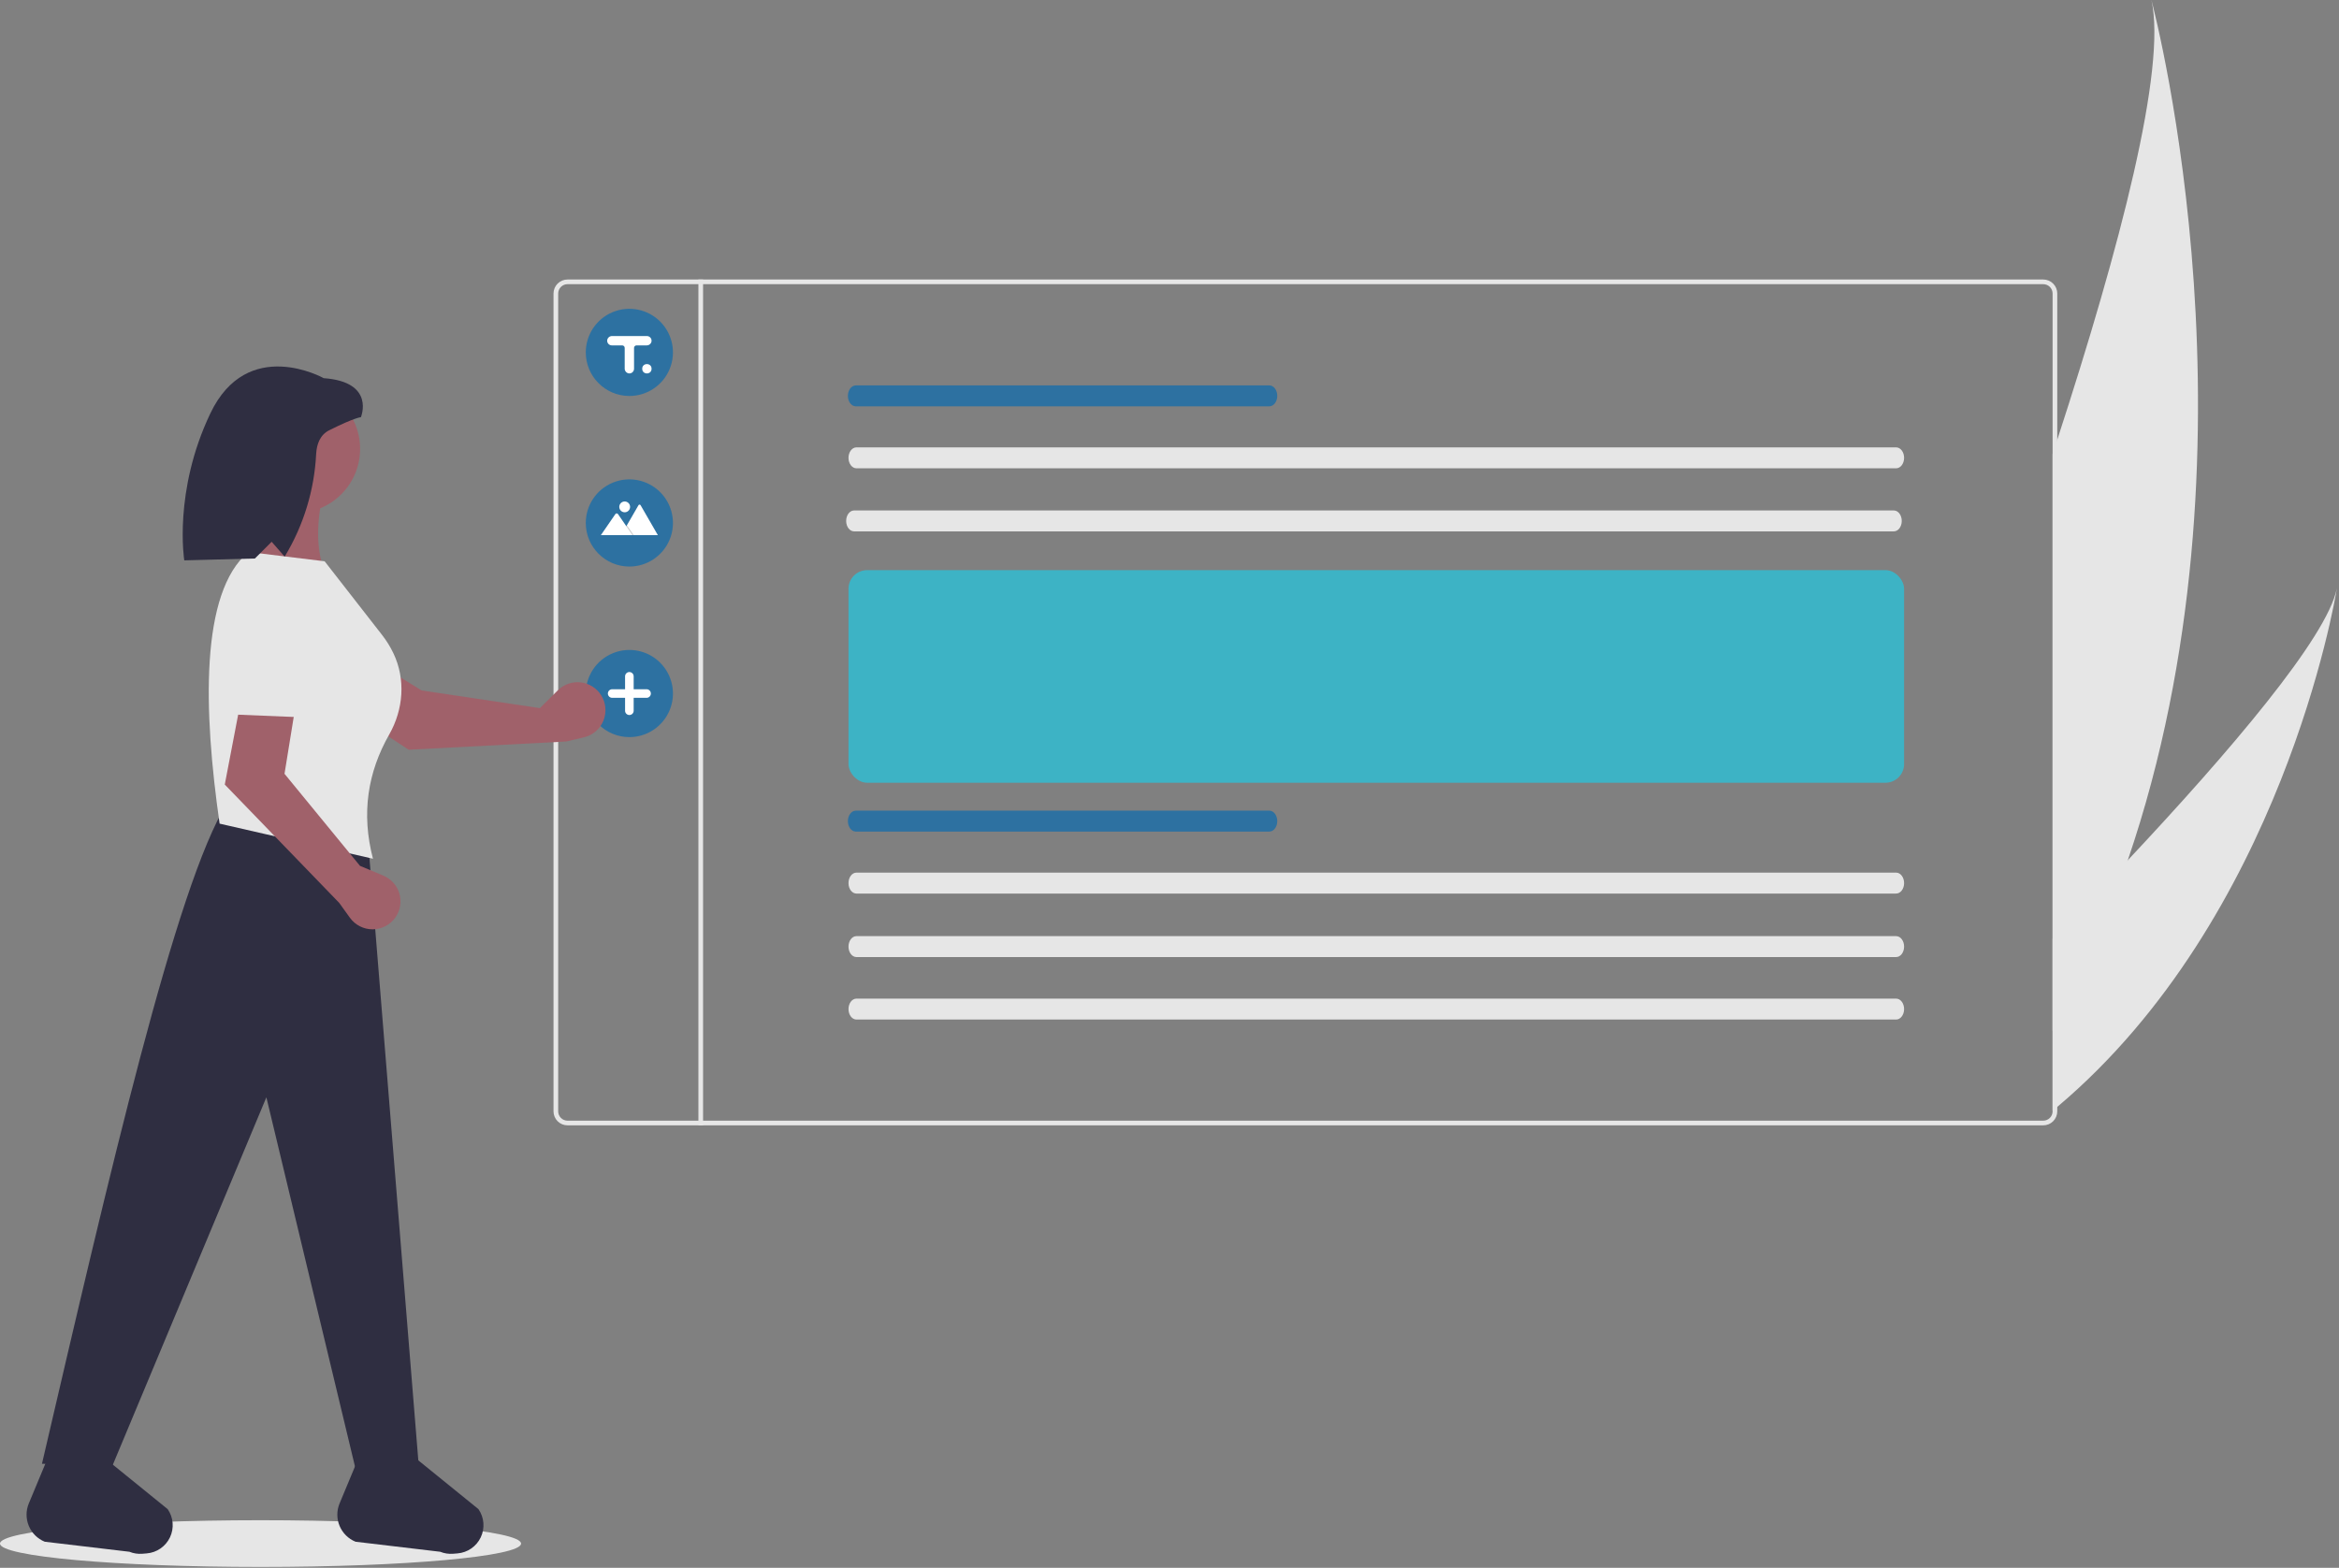 <?xml version="1.0" encoding="UTF-8"?>
<svg width="1001px" height="671px" viewBox="0 0 1001 671" version="1.1" xmlns="http://www.w3.org/2000/svg" xmlns:xlink="http://www.w3.org/1999/xlink">
    <rect x="0" y="0" width="1001" height="671" fill="#808080" stroke="none"/>
    <title>undraw-ft3m</title>
    <g id="Page-1" stroke="none" stroke-width="1" fill="none" fill-rule="evenodd">
        <g id="undraw-ft3m">
            <path d="M910.61,368.16 C902.493,392.094 892.398,415.31 880.43,437.57 C879.77,438.79 879.1,440.01 878.43,441.23 L878.43,194.31 C879.1,192.27 879.77,190.24 880.43,188.2 C907.34,105.62 927.33,29.16 920.72,0 C922.66,7.34 970.53,192.7 910.61,368.16 L910.61,368.16 Z" id="Path" fill="#E6E6E6" fill-rule="nonzero"></path>
            <path d="M1000.1,251.79 C999.36,256.43 976.45,392.78 880.43,473.73 C879.77,474.3 879.1,474.85 878.43,475.4 L878.43,401.72 C879.09,401.04 879.76,400.36 880.43,399.67 C890.27,389.57 900.48,378.94 910.61,368.16 C954.04,321.89 995.9,272.88 1000.1,251.79 L1000.1,251.79 Z" id="Path" fill="#E6E6E6" fill-rule="nonzero"></path>
            <ellipse id="Oval" fill="#E6E6E6" fill-rule="nonzero" cx="111.5" cy="660.62" rx="111.5" ry="10"></ellipse>
            <path d="M874.43,119.62 L242.88,119.62 C241.289,119.62 239.762,120.252 238.637,121.377 C237.512,122.502 236.88,124.029 236.88,125.62 L236.88,475.62 C236.88,477.211 237.512,478.738 238.637,479.863 C239.762,480.988 241.289,481.62 242.88,481.62 L874.43,481.62 C876.021,481.62 877.548,480.988 878.673,479.863 C879.798,478.738 880.43,477.211 880.43,475.62 L880.43,125.62 C880.43,124.029 879.798,122.502 878.673,121.377 C877.548,120.252 876.021,119.62 874.43,119.62 L874.43,119.62 Z M878.43,475.62 C878.43,476.681 878.009,477.699 877.259,478.449 C876.509,479.199 875.491,479.62 874.43,479.62 L242.88,479.62 C241.819,479.62 240.801,479.199 240.051,478.449 C239.301,477.699 238.88,476.681 238.88,475.62 L238.88,125.62 C238.88,124.559 239.301,123.541 240.051,122.791 C240.801,122.041 241.819,121.62 242.88,121.62 L874.43,121.62 C875.491,121.62 876.509,122.041 877.259,122.791 C878.009,123.541 878.43,124.559 878.43,125.62 L878.43,475.62 Z" id="Shape" fill="#E6E6E6" fill-rule="nonzero"></path>
            <polygon id="Path" fill="#E6E6E6" fill-rule="nonzero" points="298.89 119.62 300.89 119.62 300.89 481.62 298.89 481.62"></polygon>
            <path d="M250.691,150.818 C250.691,143.273 255.236,136.471 262.207,133.584 C269.178,130.696 277.201,132.292 282.536,137.627 C287.871,142.962 289.467,150.986 286.58,157.957 C283.693,164.927 276.891,169.472 269.346,169.472 C259.048,169.461 250.703,161.116 250.691,150.818 L250.691,150.818 Z" id="Path" fill="#2D71A1" fill-rule="nonzero"></path>
            <path d="M250.691,223.818 C250.691,216.273 255.236,209.471 262.207,206.584 C269.178,203.696 277.201,205.292 282.536,210.627 C287.871,215.962 289.467,223.986 286.58,230.957 C283.693,237.927 276.891,242.472 269.346,242.472 C259.048,242.461 250.703,234.116 250.691,223.818 L250.691,223.818 Z" id="Path" fill="#2D71A1" fill-rule="nonzero"></path>
            <path d="M250.691,296.818 C250.691,289.273 255.236,282.471 262.207,279.584 C269.178,276.696 277.201,278.292 282.536,283.627 C287.871,288.962 289.467,296.986 286.58,303.957 C283.693,310.927 276.891,315.472 269.346,315.472 C259.048,315.461 250.703,307.116 250.691,296.818 L250.691,296.818 Z" id="Path" fill="#2D71A1" fill-rule="nonzero"></path>
            <path d="M261.985,294.978 L267.506,294.978 L267.506,289.457 C267.504,288.799 267.854,288.19 268.424,287.86 C268.994,287.53 269.697,287.53 270.267,287.86 C270.837,288.19 271.187,288.799 271.186,289.457 L271.186,294.978 L276.706,294.978 C277.723,294.978 278.546,295.802 278.546,296.818 C278.546,297.834 277.723,298.658 276.706,298.658 L271.186,298.658 L271.186,304.178 C271.183,305.193 270.36,306.014 269.346,306.014 C268.331,306.014 267.508,305.193 267.506,304.178 L267.506,298.658 L261.985,298.658 C261.328,298.658 260.72,298.307 260.392,297.738 C260.063,297.169 260.063,296.467 260.392,295.898 C260.72,295.328 261.328,294.978 261.985,294.978 L261.985,294.978 Z" id="Path" fill="#FFFFFF" fill-rule="nonzero"></path>
            <path d="M265.856,229.016 L281.473,229.016 C281.493,229.016 281.512,229.014 281.531,229.011 L274.145,216.217 C274.053,216.055 273.881,215.954 273.695,215.954 C273.509,215.954 273.337,216.055 273.245,216.217 L268.288,224.803 L268.05,225.214 L265.856,229.016 Z" id="Path" fill="#FFFFFF" fill-rule="nonzero"></path>
            <polygon id="Path" fill="#000000" fill-rule="nonzero" opacity="0.2" points="265.856 229.016 271.188 229.016 268.57 225.214 268.382 224.94 268.288 224.803 268.05 225.214"></polygon>
            <path d="M257.16,229.016 L270.668,229.016 L268.05,225.214 L267.862,224.94 L264.451,219.985 C264.329,219.832 264.148,219.738 263.952,219.726 C263.757,219.714 263.566,219.786 263.426,219.924 C263.409,219.943 263.392,219.963 263.377,219.985 L257.16,229.016 Z" id="Path" fill="#FFFFFF" fill-rule="nonzero"></path>
            <circle id="Oval" fill="#FFFFFF" fill-rule="nonzero" cx="267.341" cy="216.934" r="2.314"></circle>
            <g id="Group" transform="translate(11.367, 164.944)" fill-rule="nonzero">
                <path d="M354.847,0.001 C352.967,0.041 351.468,2.079 351.498,4.552 C351.529,6.968 353.01,8.916 354.847,8.956 L531.793,8.956 C533.673,8.997 535.223,7.025 535.254,4.552 C535.285,2.079 533.785,0.041 531.905,0.001 C531.868,-0 531.83,-0 531.793,0.001 L354.847,0.001 Z" id="Path" fill="#2D71A1"></path>
                <path d="M354.847,182.001 C352.967,182.041 351.468,184.079 351.498,186.552 C351.529,188.968 353.01,190.916 354.847,190.956 L531.793,190.956 C533.673,190.997 535.223,189.025 535.254,186.552 C535.285,184.079 533.785,182.041 531.905,182.001 C531.868,182 531.83,182 531.793,182.001 L354.847,182.001 Z" id="Path" fill="#2D71A1"></path>
                <path d="M355.105,208.522 C353.224,208.563 351.725,210.601 351.755,213.074 C351.786,215.49 353.268,217.438 355.105,217.478 L800.05,217.478 C801.931,217.519 803.48,215.547 803.512,213.074 C803.542,210.601 802.043,208.563 800.162,208.522 C800.125,208.522 800.088,208.522 800.05,208.522 L355.105,208.522 Z" id="Path" fill="#E6E6E6"></path>
                <path d="M355.105,26.522 C353.224,26.563 351.725,28.601 351.755,31.074 C351.786,33.49 353.268,35.438 355.105,35.478 L800.05,35.478 C801.931,35.519 803.48,33.547 803.512,31.074 C803.542,28.601 802.043,26.563 800.162,26.522 C800.125,26.522 800.088,26.522 800.05,26.522 L355.105,26.522 Z" id="Path" fill="#E6E6E6"></path>
                <path d="M354.105,53.522 C352.224,53.563 350.725,55.601 350.755,58.074 C350.786,60.49 352.268,62.438 354.105,62.478 L799.05,62.478 C800.931,62.519 802.48,60.547 802.512,58.074 C802.542,55.601 801.043,53.563 799.162,53.522 C799.125,53.522 799.088,53.522 799.05,53.522 L354.105,53.522 Z" id="Path" fill="#E6E6E6"></path>
                <path d="M355.105,235.701 C353.224,235.742 351.725,237.78 351.755,240.253 C351.786,242.668 353.268,244.617 355.105,244.657 L800.05,244.657 C801.931,244.698 803.48,242.726 803.512,240.253 C803.542,237.78 802.043,235.742 800.162,235.701 C800.125,235.701 800.088,235.701 800.05,235.701 L355.105,235.701 Z" id="Path" fill="#E6E6E6"></path>
                <path d="M355.105,262.442 C353.224,262.483 351.725,264.521 351.755,266.994 C351.786,269.409 353.268,271.358 355.105,271.398 L800.05,271.398 C801.931,271.438 803.48,269.467 803.512,266.994 C803.542,264.521 802.043,262.483 800.162,262.442 C800.125,262.441 800.088,262.441 800.05,262.442 L355.105,262.442 Z" id="Path" fill="#E6E6E6"></path>
                <path d="M168.182,466.586 L141.286,465.741 L102.633,304.676 L36.704,462.456 L6.596,461.51 C35.219,338.647 64.019,213.521 85.794,178.802 L146.261,196.306 L168.182,466.586 Z" id="Path" fill="#2F2E41"></path>
                <path d="M51.409,499.88 L49.542,500.029 C47.659,500.18 45.767,499.888 44.018,499.176 L7.793,494.883 C4.704,493.627 2.245,491.189 0.962,488.111 C-0.321,485.033 -0.321,481.57 0.962,478.492 L8.802,459.676 L34.182,459.676 L60.399,480.939 C62.858,484.498 63.23,489.099 61.375,493.007 C59.52,496.915 55.721,499.535 51.409,499.88 L51.409,499.88 Z" id="Path" fill="#2F2E41"></path>
                <path d="M184.409,499.88 L182.542,500.029 C180.659,500.18 178.767,499.888 177.018,499.176 L140.793,494.883 C137.704,493.627 135.245,491.189 133.962,488.111 C132.679,485.033 132.679,481.57 133.962,478.492 L141.802,459.676 L167.182,459.676 L193.399,480.939 C195.858,484.498 196.23,489.099 194.375,493.007 C192.52,496.915 188.721,499.535 184.409,499.88 L184.409,499.88 Z" id="Path" fill="#2F2E41"></path>
                <path d="M163.524,155.935 L115.998,124.608 L137.966,111.304 L169.076,130.558 L219.68,138.119 L227.374,130.492 C229.941,127.946 233.523,126.699 237.117,127.099 C240.71,127.5 243.93,129.504 245.874,132.553 C247.96,135.823 248.331,139.901 246.868,143.493 C245.406,147.085 242.292,149.745 238.516,150.628 L230.924,152.403 L163.524,155.935 Z" id="Path" fill="#A0616A"></path>
                <path d="M116.24,133.192 C110.932,122.21 101.694,113.203 89.143,105.861 L113.812,81.125 C125.683,87.817 136.1,98.526 145.782,111.268 L116.24,133.192 Z" id="Path" fill="#E6E6E6"></path>
            </g>
            <circle id="Oval" fill="#A0616A" fill-rule="nonzero" cx="126.63" cy="192.102" r="27.482"></circle>
            <path d="M140.522,248.175 L105.515,239.423 C108.641,230.488 107.472,217.068 105.515,202.824 L140.522,202.824 C135.425,219.448 133.973,235.393 140.522,248.175 Z" id="Path" fill="#A0616A" fill-rule="nonzero"></path>
            <path d="M159.617,367.518 L93.978,352.497 C87.038,304.127 85.561,253.643 106.31,236.24 L138.931,240.218 L163.52,271.757 C165.42,274.194 167.05,276.829 168.381,279.618 C173.668,290.692 172.667,303.642 166.593,314.305 C157.362,330.509 154.542,348.137 159.617,367.518 L159.617,367.518 Z" id="Path" fill="#E6E6E6" fill-rule="nonzero"></path>
            <path d="M96.194,335.772 L106.9,279.866 L127.612,295.053 L121.76,331.168 L154.061,370.563 L164.055,374.743 C167.391,376.138 169.916,378.968 170.925,382.44 C171.933,385.913 171.316,389.655 169.247,392.62 C167.027,395.8 163.402,397.706 159.524,397.733 C155.646,397.76 151.995,395.904 149.732,392.755 L145.181,386.425 L96.194,335.772 Z" id="Path" fill="#A0616A" fill-rule="nonzero"></path>
            <path d="M136.673,268.781 C132.175,280.119 131.79,293.015 134.873,307.226 L99.968,305.789 C96.867,292.519 97.708,277.603 100.543,261.853 L136.673,268.781 Z" id="Path" fill="#E6E6E6" fill-rule="nonzero"></path>
            <path d="M138.533,161.849 C138.533,161.849 105.913,143.55 90,176.966 C74.087,210.383 78.861,239.821 78.861,239.821 L109.095,239.025 L116.256,231.864 L121.825,238.229 L121.91,238.092 C129.937,224.8 134.54,209.723 135.306,194.214 C135.559,189.972 137.021,186.076 140.92,184.127 C152.059,178.558 154.446,178.558 154.446,178.558 C154.446,178.558 160.811,163.441 138.533,161.849 L138.533,161.849 Z" id="Path" fill="#2F2E41" fill-rule="nonzero"></path>
            <path d="M276.846,143.818 L261.953,143.818 C260.948,143.796 260.072,144.497 259.873,145.482 C259.775,146.063 259.937,146.658 260.317,147.108 C260.697,147.558 261.256,147.818 261.846,147.818 L266.277,147.818 C266.56,147.818 266.832,147.93 267.033,148.131 C267.233,148.331 267.346,148.603 267.346,148.887 L267.346,157.711 C267.323,158.716 268.024,159.592 269.01,159.79 C269.591,159.889 270.185,159.726 270.636,159.346 C271.086,158.966 271.345,158.407 271.346,157.818 L271.346,148.887 C271.346,148.296 271.824,147.818 272.415,147.818 L276.739,147.818 C277.744,147.84 278.62,147.139 278.818,146.154 C278.917,145.573 278.754,144.978 278.374,144.528 C277.994,144.078 277.435,143.818 276.846,143.818 L276.846,143.818 Z" id="Path" fill="#FFFFFF" fill-rule="nonzero"></path>
            <circle id="Oval" fill="#FFFFFF" fill-rule="nonzero" cx="276.846" cy="157.818" r="2"></circle>
            <rect id="Rectangle" fill="#3DB3C5" x="363.12" y="244" width="451.76" height="91" rx="8"></rect>
        </g>
    </g>
</svg>